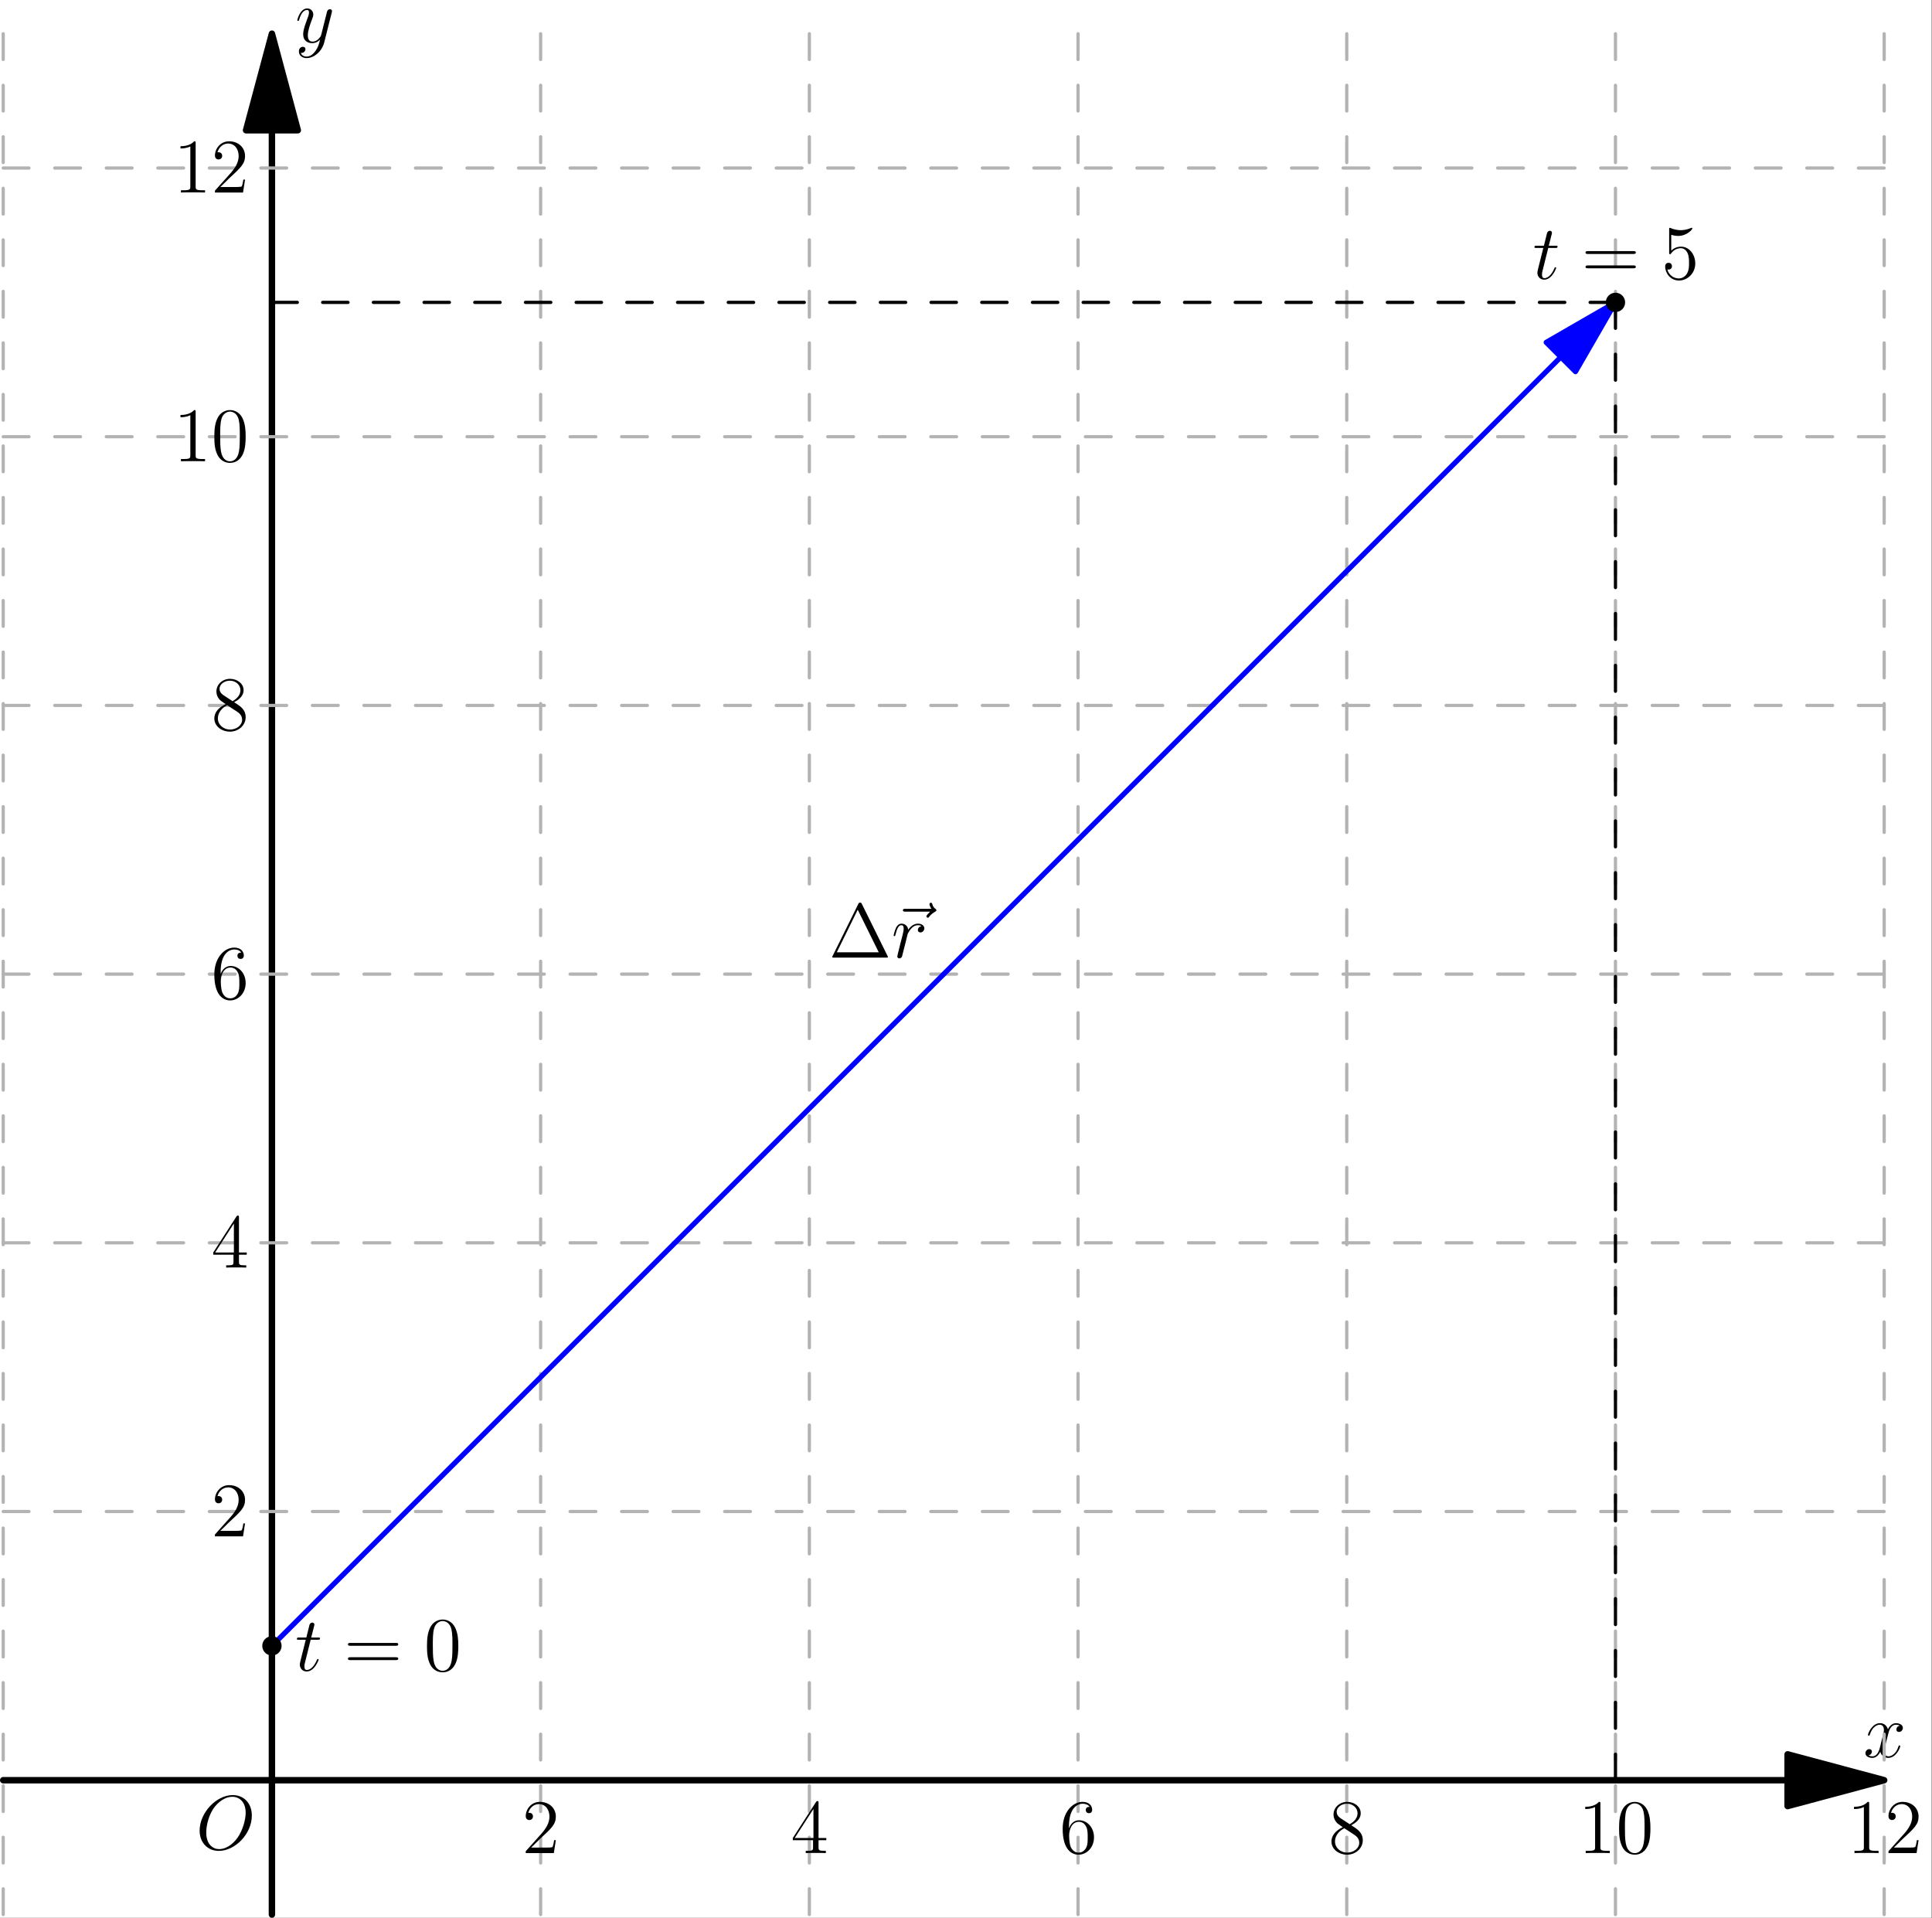 <?xml version='1.0' encoding='UTF-8'?>
<!-- This file was generated by dvisvgm 3.4.4 -->
<svg version='1.1' xmlns='http://www.w3.org/2000/svg' xmlns:xlink='http://www.w3.org/1999/xlink' width='300pt' height='297.883pt' viewBox='98.645 330.373 300 297.883'>
<rect x="98.645" y="330.373" width="300" height="297.883" fill="#808080" stroke="none"/>
<defs>
<path id='g1-1' d='M5.153-8.321C5.069-8.488 5.045-8.536 4.878-8.536C4.698-8.536 4.674-8.488 4.591-8.321L.598-.239C.574-.203 .55-.132 .55-.084C.55-.012 .562 0 .801 0H8.942C9.182 0 9.194-.012 9.194-.084C9.194-.132 9.17-.203 9.146-.239L5.153-8.321ZM4.507-7.436L7.771-.825H1.255L4.507-7.436Z'/>
<path id='g1-48' d='M5.356-3.826C5.356-4.818 5.296-5.786 4.866-6.695C4.376-7.687 3.515-7.95 2.929-7.95C2.236-7.95 1.387-7.603 .944-6.611C.61-5.858 .49-5.117 .49-3.826C.49-2.666 .574-1.793 1.004-.944C1.47-.036 2.295 .251 2.917 .251C3.957 .251 4.555-.371 4.902-1.064C5.332-1.961 5.356-3.132 5.356-3.826ZM2.917 .012C2.534 .012 1.757-.203 1.53-1.506C1.399-2.224 1.399-3.132 1.399-3.969C1.399-4.949 1.399-5.834 1.59-6.539C1.793-7.34 2.403-7.711 2.917-7.711C3.371-7.711 4.065-7.436 4.292-6.408C4.447-5.727 4.447-4.782 4.447-3.969C4.447-3.168 4.447-2.26 4.316-1.53C4.089-.215 3.335 .012 2.917 .012Z'/>
<path id='g1-49' d='M3.443-7.663C3.443-7.938 3.443-7.95 3.204-7.95C2.917-7.627 2.319-7.185 1.088-7.185V-6.838C1.363-6.838 1.961-6.838 2.618-7.149V-.921C2.618-.49 2.582-.347 1.53-.347H1.16V0C1.482-.024 2.642-.024 3.037-.024S4.579-.024 4.902 0V-.347H4.531C3.479-.347 3.443-.49 3.443-.921V-7.663Z'/>
<path id='g1-50' d='M5.26-2.008H4.997C4.961-1.805 4.866-1.148 4.746-.956C4.663-.849 3.981-.849 3.622-.849H1.411C1.733-1.124 2.463-1.889 2.774-2.176C4.591-3.85 5.26-4.471 5.26-5.655C5.26-7.03 4.172-7.95 2.786-7.95S.586-6.767 .586-5.738C.586-5.129 1.112-5.129 1.148-5.129C1.399-5.129 1.71-5.308 1.71-5.691C1.71-6.025 1.482-6.253 1.148-6.253C1.04-6.253 1.016-6.253 .98-6.241C1.207-7.054 1.853-7.603 2.63-7.603C3.646-7.603 4.268-6.755 4.268-5.655C4.268-4.639 3.682-3.754 3.001-2.989L.586-.287V0H4.949L5.26-2.008Z'/>
<path id='g1-52' d='M4.316-7.783C4.316-8.01 4.316-8.07 4.148-8.07C4.053-8.07 4.017-8.07 3.921-7.926L.323-2.343V-1.997H3.467V-.909C3.467-.466 3.443-.347 2.57-.347H2.331V0C2.606-.024 3.551-.024 3.885-.024S5.177-.024 5.452 0V-.347H5.212C4.352-.347 4.316-.466 4.316-.909V-1.997H5.523V-2.343H4.316V-7.783ZM3.527-6.85V-2.343H.622L3.527-6.85Z'/>
<path id='g1-53' d='M1.53-6.85C2.044-6.683 2.463-6.671 2.594-6.671C3.945-6.671 4.806-7.663 4.806-7.831C4.806-7.878 4.782-7.938 4.71-7.938C4.686-7.938 4.663-7.938 4.555-7.89C3.885-7.603 3.312-7.568 3.001-7.568C2.212-7.568 1.65-7.807 1.423-7.902C1.339-7.938 1.315-7.938 1.303-7.938C1.207-7.938 1.207-7.867 1.207-7.675V-4.125C1.207-3.909 1.207-3.838 1.351-3.838C1.411-3.838 1.423-3.85 1.542-3.993C1.877-4.483 2.439-4.77 3.037-4.77C3.67-4.77 3.981-4.184 4.077-3.981C4.28-3.515 4.292-2.929 4.292-2.475S4.292-1.339 3.957-.801C3.694-.371 3.228-.072 2.702-.072C1.913-.072 1.136-.61 .921-1.482C.98-1.459 1.052-1.447 1.112-1.447C1.315-1.447 1.638-1.566 1.638-1.973C1.638-2.307 1.411-2.499 1.112-2.499C.897-2.499 .586-2.391 .586-1.925C.586-.909 1.399 .251 2.726 .251C4.077 .251 5.26-.885 5.26-2.403C5.26-3.826 4.304-5.009 3.049-5.009C2.367-5.009 1.841-4.71 1.53-4.376V-6.85Z'/>
<path id='g1-54' d='M1.47-4.16C1.47-7.185 2.941-7.663 3.587-7.663C4.017-7.663 4.447-7.532 4.674-7.173C4.531-7.173 4.077-7.173 4.077-6.683C4.077-6.42 4.256-6.193 4.567-6.193C4.866-6.193 5.069-6.372 5.069-6.719C5.069-7.34 4.615-7.95 3.575-7.95C2.068-7.95 .49-6.408 .49-3.778C.49-.49 1.925 .251 2.941 .251C4.244 .251 5.356-.885 5.356-2.439C5.356-4.029 4.244-5.093 3.049-5.093C1.985-5.093 1.59-4.172 1.47-3.838V-4.16ZM2.941-.072C2.188-.072 1.829-.741 1.722-.992C1.614-1.303 1.494-1.889 1.494-2.726C1.494-3.67 1.925-4.854 3.001-4.854C3.658-4.854 4.005-4.411 4.184-4.005C4.376-3.563 4.376-2.965 4.376-2.451C4.376-1.841 4.376-1.303 4.148-.849C3.85-.275 3.419-.072 2.941-.072Z'/>
<path id='g1-56' d='M3.563-4.316C4.16-4.639 5.033-5.189 5.033-6.193C5.033-7.233 4.029-7.95 2.929-7.95C1.745-7.95 .813-7.077 .813-5.99C.813-5.583 .933-5.177 1.267-4.77C1.399-4.615 1.411-4.603 2.248-4.017C1.088-3.479 .49-2.678 .49-1.805C.49-.538 1.698 .251 2.917 .251C4.244 .251 5.356-.729 5.356-1.985C5.356-3.204 4.495-3.742 3.563-4.316ZM1.937-5.392C1.781-5.499 1.303-5.81 1.303-6.396C1.303-7.173 2.116-7.663 2.917-7.663C3.778-7.663 4.543-7.042 4.543-6.181C4.543-5.452 4.017-4.866 3.324-4.483L1.937-5.392ZM2.499-3.85L3.945-2.905C4.256-2.702 4.806-2.331 4.806-1.602C4.806-.693 3.885-.072 2.929-.072C1.913-.072 1.04-.813 1.04-1.805C1.04-2.738 1.722-3.491 2.499-3.85Z'/>
<path id='g1-61' d='M8.07-3.873C8.237-3.873 8.452-3.873 8.452-4.089C8.452-4.316 8.249-4.316 8.07-4.316H1.028C.861-4.316 .646-4.316 .646-4.101C.646-3.873 .849-3.873 1.028-3.873H8.07ZM8.07-1.65C8.237-1.65 8.452-1.65 8.452-1.865C8.452-2.092 8.249-2.092 8.07-2.092H1.028C.861-2.092 .646-2.092 .646-1.877C.646-1.65 .849-1.65 1.028-1.65H8.07Z'/>
<path id='g0-79' d='M8.679-5.236C8.679-7.209 7.388-8.416 5.715-8.416C3.156-8.416 .574-5.667 .574-2.905C.574-1.028 1.817 .251 3.551 .251C6.061 .251 8.679-2.367 8.679-5.236ZM3.622-.024C2.642-.024 1.602-.741 1.602-2.606C1.602-3.694 1.997-5.475 2.977-6.671C3.85-7.723 4.854-8.153 5.655-8.153C6.707-8.153 7.723-7.388 7.723-5.667C7.723-4.603 7.269-2.941 6.468-1.805C5.595-.586 4.507-.024 3.622-.024Z'/>
<path id='g0-114' d='M4.651-4.89C4.28-4.818 4.089-4.555 4.089-4.292C4.089-4.005 4.316-3.909 4.483-3.909C4.818-3.909 5.093-4.196 5.093-4.555C5.093-4.937 4.722-5.272 4.125-5.272C3.646-5.272 3.096-5.057 2.594-4.328C2.511-4.961 2.032-5.272 1.554-5.272C1.088-5.272 .849-4.914 .705-4.651C.502-4.22 .323-3.503 .323-3.443C.323-3.395 .371-3.335 .454-3.335C.55-3.335 .562-3.347 .634-3.622C.813-4.34 1.04-5.033 1.518-5.033C1.805-5.033 1.889-4.83 1.889-4.483C1.889-4.22 1.769-3.754 1.686-3.383L1.351-2.092C1.303-1.865 1.172-1.327 1.112-1.112C1.028-.801 .897-.239 .897-.179C.897-.012 1.028 .12 1.207 .12C1.339 .12 1.566 .036 1.638-.203C1.674-.299 2.116-2.104 2.188-2.379C2.248-2.642 2.319-2.893 2.379-3.156C2.427-3.324 2.475-3.515 2.511-3.67C2.546-3.778 2.869-4.364 3.168-4.627C3.312-4.758 3.622-5.033 4.113-5.033C4.304-5.033 4.495-4.997 4.651-4.89Z'/>
<path id='g0-116' d='M2.403-4.806H3.503C3.73-4.806 3.85-4.806 3.85-5.021C3.85-5.153 3.778-5.153 3.539-5.153H2.487L2.929-6.898C2.977-7.066 2.977-7.089 2.977-7.173C2.977-7.364 2.821-7.472 2.666-7.472C2.57-7.472 2.295-7.436 2.2-7.054L1.733-5.153H.61C.371-5.153 .263-5.153 .263-4.926C.263-4.806 .347-4.806 .574-4.806H1.638L.849-1.65C.753-1.231 .717-1.112 .717-.956C.717-.395 1.112 .12 1.781 .12C2.989 .12 3.634-1.626 3.634-1.71C3.634-1.781 3.587-1.817 3.515-1.817C3.491-1.817 3.443-1.817 3.419-1.769C3.407-1.757 3.395-1.745 3.312-1.554C3.061-.956 2.511-.12 1.817-.12C1.459-.12 1.435-.418 1.435-.681C1.435-.693 1.435-.921 1.47-1.064L2.403-4.806Z'/>
<path id='g0-120' d='M5.667-4.878C5.284-4.806 5.141-4.519 5.141-4.292C5.141-4.005 5.368-3.909 5.535-3.909C5.894-3.909 6.145-4.22 6.145-4.543C6.145-5.045 5.571-5.272 5.069-5.272C4.34-5.272 3.933-4.555 3.826-4.328C3.551-5.224 2.809-5.272 2.594-5.272C1.375-5.272 .729-3.706 .729-3.443C.729-3.395 .777-3.335 .861-3.335C.956-3.335 .98-3.407 1.004-3.455C1.411-4.782 2.212-5.033 2.558-5.033C3.096-5.033 3.204-4.531 3.204-4.244C3.204-3.981 3.132-3.706 2.989-3.132L2.582-1.494C2.403-.777 2.056-.12 1.423-.12C1.363-.12 1.064-.12 .813-.275C1.243-.359 1.339-.717 1.339-.861C1.339-1.1 1.16-1.243 .933-1.243C.646-1.243 .335-.992 .335-.61C.335-.108 .897 .12 1.411 .12C1.985 .12 2.391-.335 2.642-.825C2.833-.12 3.431 .12 3.873 .12C5.093 .12 5.738-1.447 5.738-1.71C5.738-1.769 5.691-1.817 5.619-1.817C5.511-1.817 5.499-1.757 5.464-1.662C5.141-.61 4.447-.12 3.909-.12C3.491-.12 3.264-.43 3.264-.921C3.264-1.184 3.312-1.375 3.503-2.164L3.921-3.79C4.101-4.507 4.507-5.033 5.057-5.033C5.081-5.033 5.416-5.033 5.667-4.878Z'/>
<path id='g0-121' d='M3.144 1.339C2.821 1.793 2.355 2.2 1.769 2.2C1.626 2.2 1.052 2.176 .873 1.626C.909 1.638 .968 1.638 .992 1.638C1.351 1.638 1.59 1.327 1.59 1.052S1.363 .681 1.184 .681C.992 .681 .574 .825 .574 1.411C.574 2.02 1.088 2.439 1.769 2.439C2.965 2.439 4.172 1.339 4.507 .012L5.679-4.651C5.691-4.71 5.715-4.782 5.715-4.854C5.715-5.033 5.571-5.153 5.392-5.153C5.284-5.153 5.033-5.105 4.937-4.746L4.053-1.231C3.993-1.016 3.993-.992 3.897-.861C3.658-.526 3.264-.12 2.69-.12C2.02-.12 1.961-.777 1.961-1.1C1.961-1.781 2.283-2.702 2.606-3.563C2.738-3.909 2.809-4.077 2.809-4.316C2.809-4.818 2.451-5.272 1.865-5.272C.765-5.272 .323-3.539 .323-3.443C.323-3.395 .371-3.335 .454-3.335C.562-3.335 .574-3.383 .622-3.551C.909-4.555 1.363-5.033 1.829-5.033C1.937-5.033 2.14-5.033 2.14-4.639C2.14-4.328 2.008-3.981 1.829-3.527C1.243-1.961 1.243-1.566 1.243-1.279C1.243-.143 2.056 .12 2.654 .12C3.001 .12 3.431 .012 3.85-.43L3.862-.418C3.682 .287 3.563 .753 3.144 1.339Z'/>
<path id='g0-126' d='M6.396-7.137C6.253-7.006 5.81-6.587 5.81-6.42C5.81-6.3 5.918-6.193 6.037-6.193C6.145-6.193 6.193-6.265 6.276-6.384C6.563-6.743 6.886-6.97 7.161-7.125C7.281-7.197 7.364-7.233 7.364-7.364C7.364-7.472 7.269-7.532 7.197-7.592C6.862-7.819 6.779-8.141 6.743-8.285C6.707-8.381 6.671-8.524 6.504-8.524C6.432-8.524 6.288-8.476 6.288-8.297C6.288-8.189 6.36-7.902 6.587-7.58H2.57C2.367-7.58 2.164-7.58 2.164-7.352C2.164-7.137 2.379-7.137 2.57-7.137H6.396Z'/>
</defs>
<g id='page1'>
<g transform='translate(98.645 330.373)scale(.996)'>
<path d='M0 299H301.125V0H0V299Z' fill='#ffffff'/>
</g>
<g transform='translate(98.645 330.373)scale(.996)'>
<path d='M278.693 277.552H.502' fill='none' stroke='#000000' stroke-linecap='round' stroke-linejoin='round' stroke-miterlimit='10.037' stroke-width='1.004'/>
</g>
<g transform='translate(98.645 330.373)scale(.996)'>
<path d='M293.749 277.552L278.693 273.518V281.586L293.749 277.552Z' fill='#000000'/>
</g>
<g transform='translate(98.645 330.373)scale(.996)'>
<path d='M293.749 277.552L278.693 273.518V281.586L293.749 277.552Z' fill='none' stroke='#000000' stroke-linecap='round' stroke-linejoin='round' stroke-miterlimit='10.037' stroke-width='1.004'/>
</g>
<g transform='translate(98.645 330.373)scale(.996)'>
<path d='M42.394 20.307V298.498' fill='none' stroke='#000000' stroke-linecap='round' stroke-linejoin='round' stroke-miterlimit='10.037' stroke-width='1.004'/>
</g>
<g transform='translate(98.645 330.373)scale(.996)'>
<path d='M42.394 5.251L38.36 20.307H46.429L42.394 5.251Z' fill='#000000'/>
</g>
<g transform='translate(98.645 330.373)scale(.996)'>
<path d='M42.394 5.251L38.36 20.307H46.429L42.394 5.251Z' fill='none' stroke='#000000' stroke-linecap='round' stroke-linejoin='round' stroke-miterlimit='10.037' stroke-width='1.004'/>
</g>
<use x='129.07' y='617.541' xlink:href='#g0-79'/>
<use x='387.975' y='603.231' xlink:href='#g0-120'/>
<use x='144.483' y='336.956' xlink:href='#g0-121'/>
<g transform='translate(98.645 330.373)scale(.996)'>
<path d='M.502 298.498V5.251' fill='none' stroke='#b3b3b3' stroke-dasharray='4.017,4.017' stroke-linecap='round' stroke-linejoin='round' stroke-miterlimit='10.037' stroke-width='0.502'/>
</g>
<g transform='translate(98.645 330.373)scale(.996)'>
<path d='M84.287 298.498V5.251' fill='none' stroke='#b3b3b3' stroke-dasharray='4.017,4.017' stroke-linecap='round' stroke-linejoin='round' stroke-miterlimit='10.037' stroke-width='0.502'/>
</g>
<use x='179.695' y='618.13' xlink:href='#g1-50'/>
<g transform='translate(98.645 330.373)scale(.996)'>
<path d='M126.179 298.498V5.251' fill='none' stroke='#b3b3b3' stroke-dasharray='4.017,4.017' stroke-linecap='round' stroke-linejoin='round' stroke-miterlimit='10.037' stroke-width='0.502'/>
</g>
<use x='221.43' y='618.13' xlink:href='#g1-52'/>
<g transform='translate(98.645 330.373)scale(.996)'>
<path d='M168.072 298.498V5.251' fill='none' stroke='#b3b3b3' stroke-dasharray='4.017,4.017' stroke-linecap='round' stroke-linejoin='round' stroke-miterlimit='10.037' stroke-width='0.502'/>
</g>
<use x='263.166' y='618.13' xlink:href='#g1-54'/>
<g transform='translate(98.645 330.373)scale(.996)'>
<path d='M209.964 298.498V5.251' fill='none' stroke='#b3b3b3' stroke-dasharray='4.017,4.017' stroke-linecap='round' stroke-linejoin='round' stroke-miterlimit='10.037' stroke-width='0.502'/>
</g>
<use x='304.902' y='618.13' xlink:href='#g1-56'/>
<g transform='translate(98.645 330.373)scale(.996)'>
<path d='M251.856 298.498V5.251' fill='none' stroke='#b3b3b3' stroke-dasharray='4.017,4.017' stroke-linecap='round' stroke-linejoin='round' stroke-miterlimit='10.037' stroke-width='0.502'/>
</g>
<use x='343.712' y='618.13' xlink:href='#g1-49'/>
<use x='349.565' y='618.13' xlink:href='#g1-48'/>
<g transform='translate(98.645 330.373)scale(.996)'>
<path d='M293.749 298.498V5.251' fill='none' stroke='#b3b3b3' stroke-dasharray='4.017,4.017' stroke-linecap='round' stroke-linejoin='round' stroke-miterlimit='10.037' stroke-width='0.502'/>
</g>
<use x='385.448' y='618.13' xlink:href='#g1-49'/>
<use x='391.301' y='618.13' xlink:href='#g1-50'/>
<g transform='translate(98.645 330.373)scale(.996)'>
<path d='M.502 235.66H293.749' fill='none' stroke='#b3b3b3' stroke-dasharray='4.017,4.017' stroke-linecap='round' stroke-linejoin='round' stroke-miterlimit='10.037' stroke-width='0.502'/>
</g>
<use x='131.435' y='568.945' xlink:href='#g1-50'/>
<g transform='translate(98.645 330.373)scale(.996)'>
<path d='M.502 193.767H293.749' fill='none' stroke='#b3b3b3' stroke-dasharray='4.017,4.017' stroke-linecap='round' stroke-linejoin='round' stroke-miterlimit='10.037' stroke-width='0.502'/>
</g>
<use x='131.435' y='527.209' xlink:href='#g1-52'/>
<g transform='translate(98.645 330.373)scale(.996)'>
<path d='M.502 151.875H293.749' fill='none' stroke='#b3b3b3' stroke-dasharray='4.017,4.017' stroke-linecap='round' stroke-linejoin='round' stroke-miterlimit='10.037' stroke-width='0.502'/>
</g>
<use x='131.435' y='485.473' xlink:href='#g1-54'/>
<g transform='translate(98.645 330.373)scale(.996)'>
<path d='M.502 109.982H293.749' fill='none' stroke='#b3b3b3' stroke-dasharray='4.017,4.017' stroke-linecap='round' stroke-linejoin='round' stroke-miterlimit='10.037' stroke-width='0.502'/>
</g>
<use x='131.435' y='443.737' xlink:href='#g1-56'/>
<g transform='translate(98.645 330.373)scale(.996)'>
<path d='M.502 68.09H293.749' fill='none' stroke='#b3b3b3' stroke-dasharray='4.017,4.017' stroke-linecap='round' stroke-linejoin='round' stroke-miterlimit='10.037' stroke-width='0.502'/>
</g>
<use x='125.582' y='402.001' xlink:href='#g1-49'/>
<use x='131.435' y='402.001' xlink:href='#g1-48'/>
<g transform='translate(98.645 330.373)scale(.996)'>
<path d='M.502 26.197H293.749' fill='none' stroke='#b3b3b3' stroke-dasharray='4.017,4.017' stroke-linecap='round' stroke-linejoin='round' stroke-miterlimit='10.037' stroke-width='0.502'/>
</g>
<use x='125.582' y='360.265' xlink:href='#g1-49'/>
<use x='131.435' y='360.265' xlink:href='#g1-50'/>
<g transform='translate(98.645 330.373)scale(.996)'>
<path d='M243.339 55.661L42.394 256.606' fill='none' stroke='#0000ff' stroke-linecap='round' stroke-linejoin='round' stroke-miterlimit='10.037' stroke-width='0.803'/>
</g>
<g transform='translate(98.645 330.373)scale(.996)'>
<path d='M251.856 47.144L241.057 53.379L245.622 57.943L251.856 47.144Z' fill='#0000ff'/>
</g>
<g transform='translate(98.645 330.373)scale(.996)'>
<path d='M251.856 47.144L241.057 53.379L245.622 57.943L251.856 47.144Z' fill='none' stroke='#0000ff' stroke-linecap='round' stroke-linejoin='round' stroke-miterlimit='10.037' stroke-width='0.803'/>
</g>
<use x='227.326' y='479.077' xlink:href='#g1-1'/>
<use x='236.685' y='479.077' xlink:href='#g0-126'/>
<use x='237.081' y='479.077' xlink:href='#g0-114'/>
<g transform='translate(98.645 330.373)scale(.996)'>
<path d='M42.394 256.606V277.552' fill='none' stroke='#000000' stroke-dasharray='4.189,4.189' stroke-linecap='round' stroke-linejoin='round' stroke-miterlimit='10.037' stroke-width='0.502'/>
</g>
<g transform='translate(98.645 330.373)scale(.996)'>
<path d='M42.394 256.606' fill='none' stroke='#000000' stroke-dasharray='4.015,4.015' stroke-linecap='round' stroke-linejoin='round' stroke-miterlimit='10.037' stroke-width='0.502'/>
</g>
<g transform='translate(98.645 330.373)scale(.996)'>
<circle cx='42.394' cy='256.606' fill='#000000' r='1.506'/>
</g>
<use x='144.483' y='589.813' xlink:href='#g0-116'/>
<use x='152.031' y='589.813' xlink:href='#g1-61'/>
<use x='164.456' y='589.813' xlink:href='#g1-48'/>
<g transform='translate(98.645 330.373)scale(.996)'>
<path d='M251.856 47.144V277.552' fill='none' stroke='#000000' stroke-dasharray='4.042,4.042' stroke-linecap='round' stroke-linejoin='round' stroke-miterlimit='10.037' stroke-width='0.502'/>
</g>
<g transform='translate(98.645 330.373)scale(.996)'>
<path d='M251.856 47.144H42.394' fill='none' stroke='#000000' stroke-dasharray='3.952,3.952' stroke-linecap='round' stroke-linejoin='round' stroke-miterlimit='10.037' stroke-width='0.502'/>
</g>
<g transform='translate(98.645 330.373)scale(.996)'>
<circle cx='251.856' cy='47.144' fill='#000000' r='1.506'/>
</g>
<use x='336.652' y='373.683' xlink:href='#g0-116'/>
<use x='344.2' y='373.683' xlink:href='#g1-61'/>
<use x='356.625' y='373.683' xlink:href='#g1-53'/>
</g>
</svg>